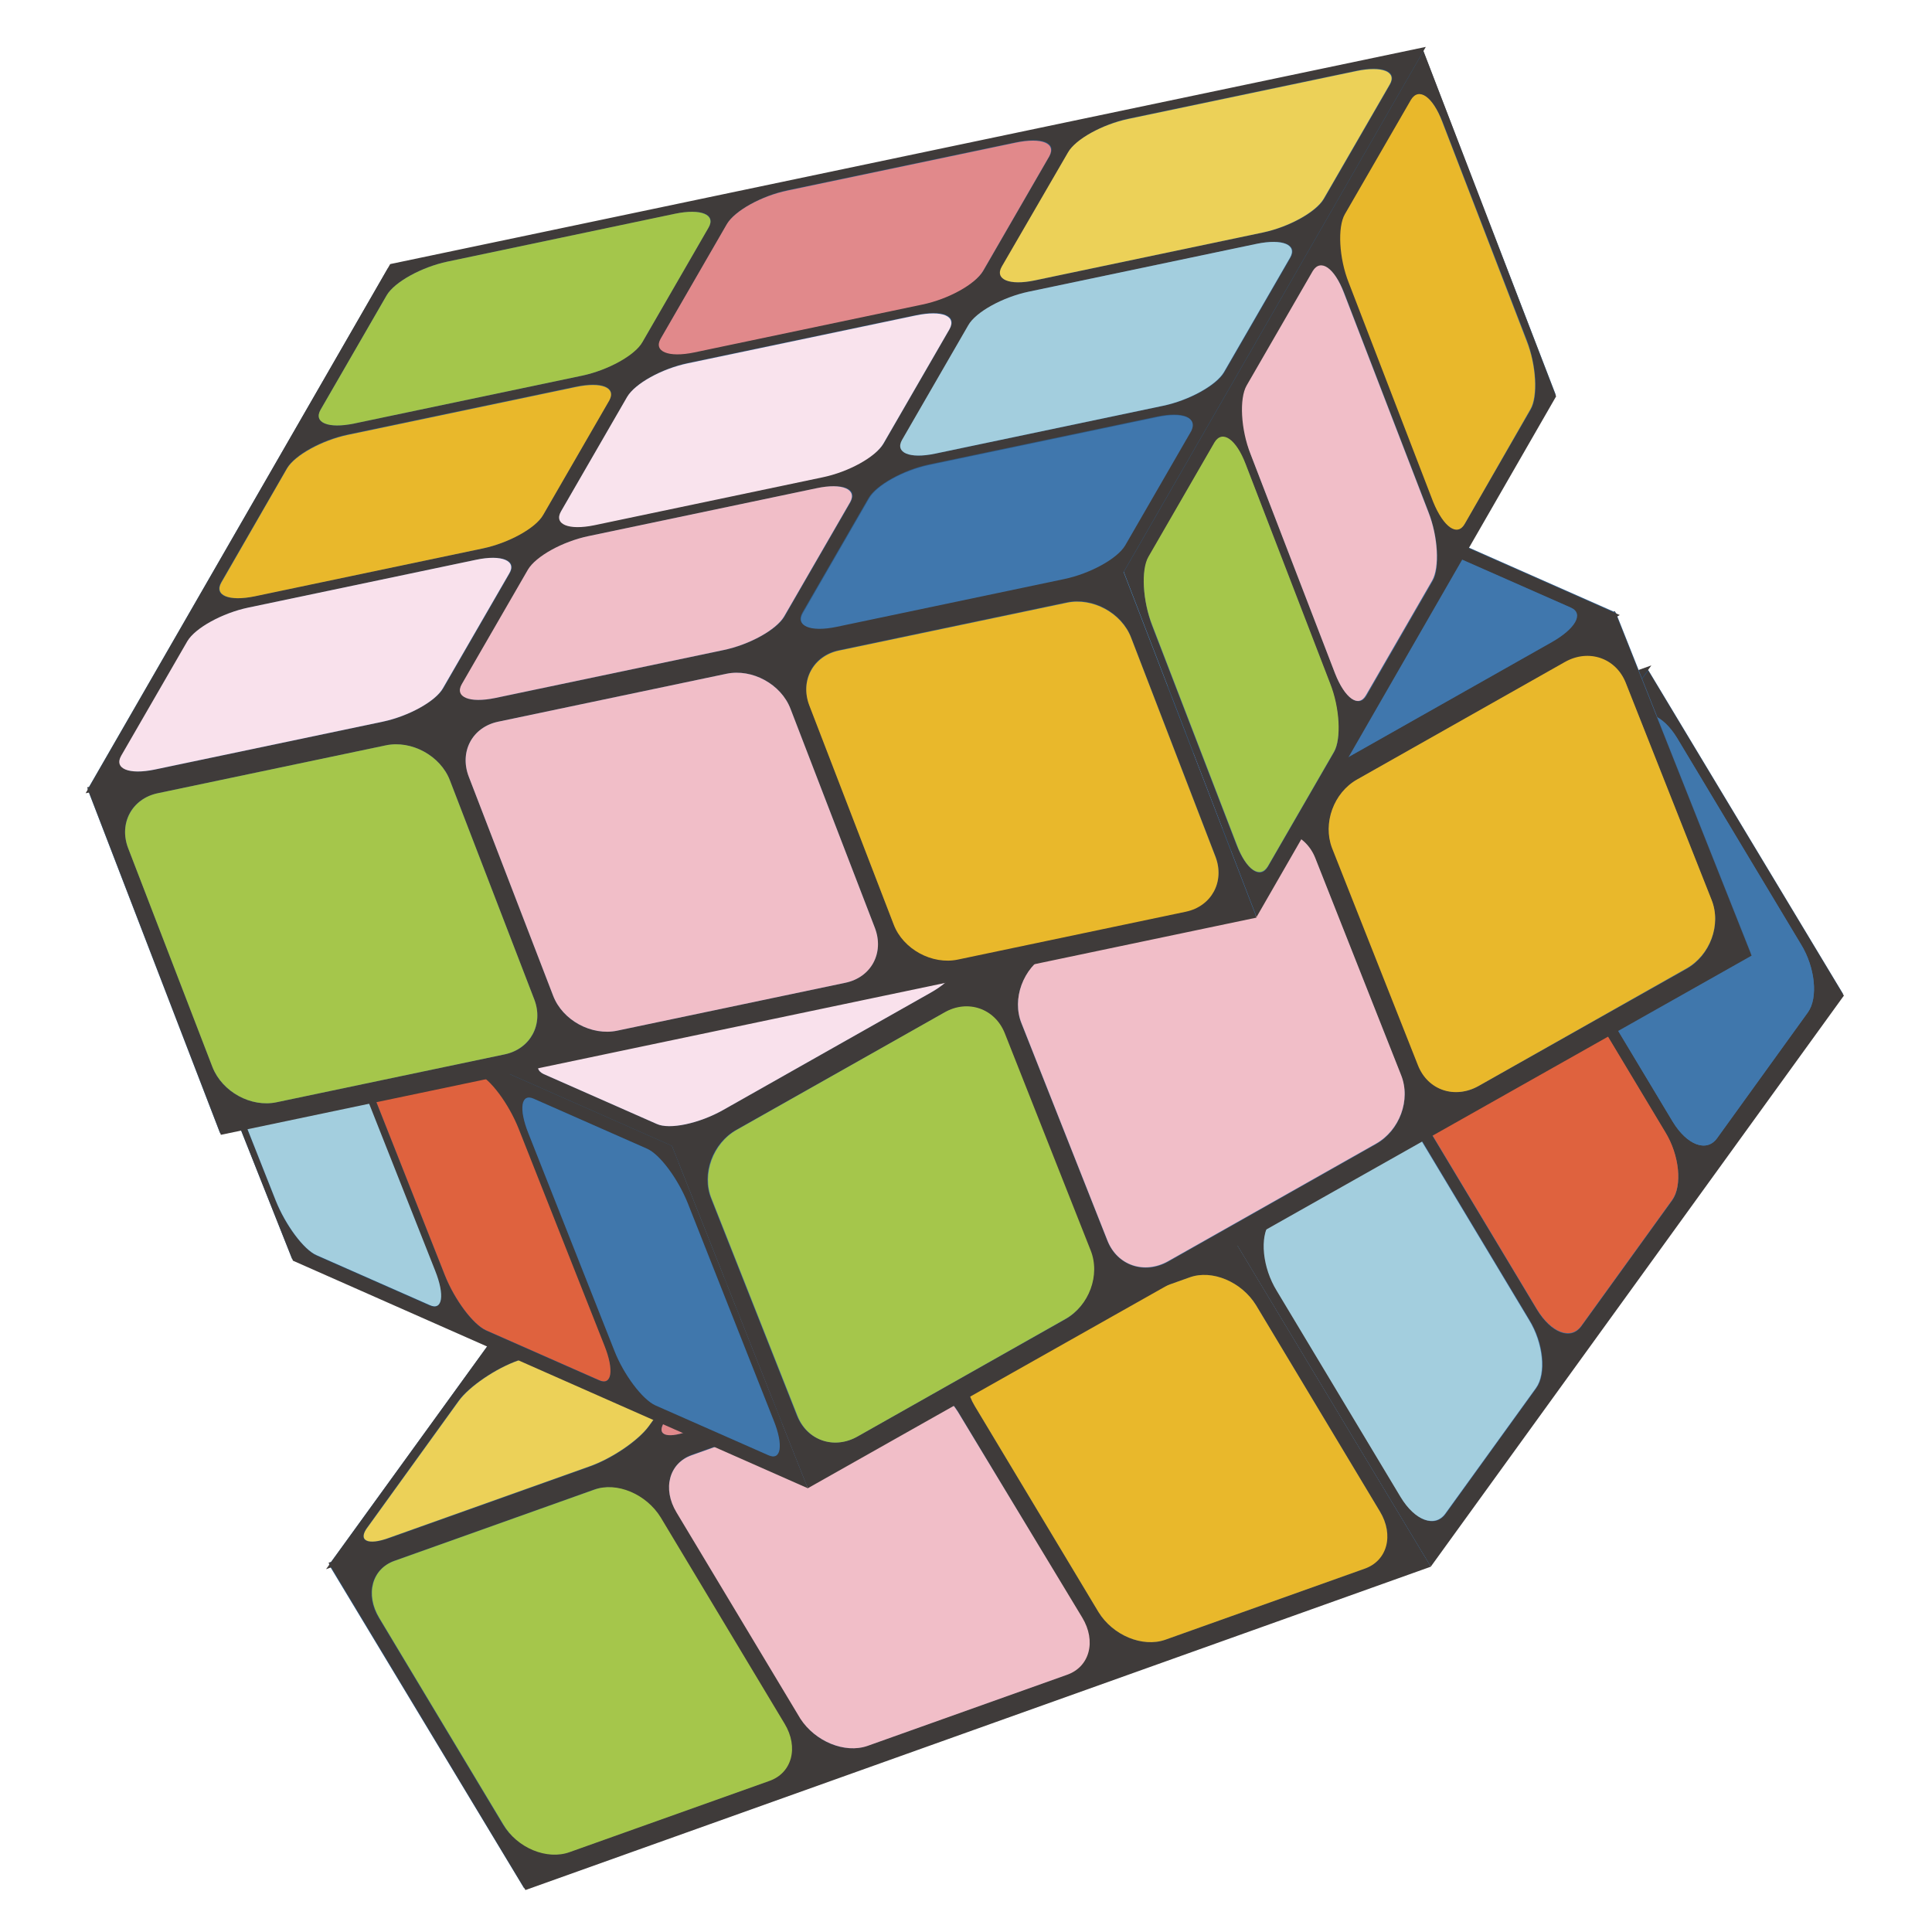<?xml version="1.0" standalone="no"?><!DOCTYPE svg PUBLIC "-//W3C//DTD SVG 1.1//EN" "http://www.w3.org/Graphics/SVG/1.1/DTD/svg11.dtd"><svg t="1748584109931" class="icon" viewBox="0 0 1024 1024" version="1.1" xmlns="http://www.w3.org/2000/svg" p-id="16222" xmlns:xlink="http://www.w3.org/1999/xlink" width="200" height="200"><path d="M873.696 355.287l103.08 171.364L757.797 829.351l-103.342-171.364z" fill="#3E72A7" p-id="16223"></path><path d="M865.324 382.234c5.494-7.587 15.959-3.663 23.546 8.895l65.668 109.359c7.587 12.296 9.157 28.517 3.663 36.104l-48.139 66.714c-5.494 7.587-15.959 3.663-23.546-8.895l-65.668-109.359c-7.587-12.296-9.157-28.517-3.663-36.104l48.139-66.714m-71.947 99.679c5.494-7.587 15.959-3.663 23.546 8.895l65.668 109.359c7.587 12.296 9.157 28.517 3.663 36.104l-48.139 66.714c-5.494 7.587-15.959 3.663-23.546-8.895l-65.668-109.359c-7.587-12.296-9.157-28.517-3.663-36.104l48.139-66.714m-71.947 99.417c5.494-7.587 15.959-3.663 23.546 8.895l65.668 109.359c7.587 12.296 9.157 28.517 3.663 36.104l-48.139 66.714c-5.494 7.587-15.959 3.663-23.546-8.895l-65.668-109.359c-7.587-12.296-9.157-28.779-3.663-36.104l48.139-66.714m36.889 249.067l218.98-302.7-104.388-173.457-218.98 302.7 104.388 173.457" fill="#3F3B3A" p-id="16224"></path><path d="M910.062 603.307l48.139-66.714c5.494-7.587 3.924-23.808-3.663-36.104l-65.668-109.359c-7.587-12.296-18.052-16.482-23.546-8.895l-48.139 66.714c-5.494 7.587-3.924 23.808 3.663 36.104l65.668 109.359c7.587 12.558 18.052 16.482 23.546 8.895" fill="#4077AC" p-id="16225"></path><path d="M838.115 702.725l48.139-66.714c5.494-7.587 3.924-23.808-3.663-36.104l-65.668-109.359c-7.587-12.296-18.052-16.482-23.546-8.895l-48.139 66.714c-5.494 7.587-3.924 23.808 3.663 36.104l65.668 109.359c7.587 12.558 18.052 16.482 23.546 8.895" fill="#DF623E" p-id="16226"></path><path d="M765.907 802.404l48.139-66.714c5.494-7.587 3.924-23.808-3.663-36.104l-65.668-109.359c-7.587-12.296-18.052-16.482-23.546-8.895l-48.139 66.714c-5.494 7.587-3.924 23.808 3.663 36.104l65.668 109.359c7.587 12.558 18.052 16.221 23.546 8.895" fill="#A3CEDE" p-id="16227"></path><path d="M654.455 657.987l103.342 171.364-480.082 171.364L174.373 829.351z" fill="#2C5782" p-id="16228"></path><path d="M630.385 677.085c12.035-4.186 27.732 2.355 35.319 14.651l65.668 109.359c7.587 12.296 3.663 25.901-8.11 30.348L617.566 869.118c-12.035 4.186-27.732-2.355-35.319-14.651l-65.668-109.359c-7.587-12.296-3.924-25.901 8.11-30.348l105.696-37.674m-158.021 56.249c12.035-4.186 27.732 2.355 35.319 14.651l65.668 109.359c7.587 12.296 3.924 25.901-8.11 30.348l-105.696 37.674c-12.035 4.186-27.732-2.355-35.319-14.651L358.557 801.357c-7.587-12.296-3.924-25.901 8.11-30.348l105.696-37.674m-157.76 56.249c12.035-4.186 27.732 2.355 35.319 14.651l65.668 109.359c7.587 12.296 3.924 25.901-8.11 30.348l-105.696 37.674c-12.035 4.186-27.732-2.355-35.319-14.651l-65.668-109.359c-7.587-12.296-3.924-25.901 8.11-30.348l105.696-37.674m-36.104 212.178l479.82-171.364-104.388-173.457-479.82 171.364 104.388 173.457" fill="#3F3B3A" p-id="16229"></path><path d="M617.566 869.118l105.696-37.674c12.035-4.186 15.697-17.79 8.11-30.348l-65.668-109.359c-7.587-12.296-23.285-19.099-35.319-14.651l-105.696 37.674c-12.035 4.186-15.697 17.79-8.11 30.348l65.668 109.359c7.587 12.296 23.285 18.837 35.319 14.651" fill="#E9B82B" p-id="16230"></path><path d="M459.806 925.367l105.696-37.674c12.035-4.186 15.697-17.79 8.11-30.348L507.683 748.247c-7.587-12.296-23.285-19.099-35.319-14.651l-105.696 37.674c-12.035 4.186-15.697 17.79-8.11 30.348l65.668 109.359c7.849 12.035 23.546 18.575 35.581 14.389" fill="#F1BEC8" p-id="16231"></path><path d="M302.046 981.617l105.696-37.674c12.035-4.186 15.697-17.79 8.11-30.348l-65.668-109.359c-7.587-12.296-23.285-19.099-35.319-14.651l-105.696 37.674c-12.035 4.186-15.697 17.79-8.11 30.348l65.668 109.359c7.325 12.558 23.285 19.099 35.319 14.651" fill="#A5C64B" p-id="16232"></path><path d="M174.373 829.351l219.242-302.7 480.082-171.364-219.242 302.7z" fill="#29527C" p-id="16233"></path><path d="M841.517 369.414c12.035-4.186 17.267-1.57 11.773 6.017L805.151 442.146c-5.494 7.587-19.622 17.267-31.657 21.453l-105.696 37.674c-12.035 4.186-17.267 1.57-11.773-6.017l48.139-66.714c5.494-7.587 19.622-17.267 31.657-21.453l105.696-37.674m-157.76 56.511c12.035-4.186 17.267-1.57 11.773 6.017l-48.139 66.714c-5.494 7.587-19.622 17.267-31.657 21.453l-105.696 37.674c-12.035 4.186-17.267 1.57-11.773-6.017l48.139-66.714c5.494-7.587 19.622-17.267 31.657-21.453l105.696-37.674M525.997 482.175c12.035-4.186 17.267-1.57 11.773 6.017L489.369 554.645c-5.494 7.587-19.622 17.267-31.657 21.453l-105.696 37.674c-12.035 4.186-17.267 1.57-11.773-6.017l48.139-66.714c5.494-7.587 19.622-17.267 31.657-21.453l105.958-37.412m242.788-12.035c12.035-4.186 17.267-1.57 11.773 6.017l-48.139 66.714c-5.494 7.587-19.622 17.267-31.657 21.453L595.066 601.737c-12.035 4.186-17.267 1.57-11.773-6.017l48.139-66.714c5.494-7.587 19.622-17.267 31.657-21.453l105.696-37.412m-157.76 56.249c12.035-4.186 17.267-1.57 11.773 6.017L574.659 599.121c-5.494 7.587-19.622 17.267-31.657 21.453l-105.696 37.674c-12.035 4.186-17.267 1.57-11.773-6.017l48.139-66.714c5.494-7.587 19.622-17.267 31.657-21.453l105.696-37.674m-158.021 56.249c12.035-4.186 17.267-1.57 11.773 6.017l-48.139 66.714c-5.494 7.587-19.622 17.267-31.657 21.453l-105.696 37.674c-12.035 4.186-17.267 1.57-11.773-6.017l48.139-66.714c5.494-7.587 19.622-17.267 31.657-21.453l105.696-37.674m243.05-12.035c12.035-4.186 17.267-1.57 11.773 6.017l-48.139 66.714c-5.494 7.587-19.622 17.267-31.657 21.453l-105.696 37.674c-12.035 4.186-17.267 1.57-11.773-6.017l48.139-66.714c5.494-7.587 19.622-17.267 31.657-21.453l105.696-37.674m-158.021 56.249c12.035-4.186 17.267-1.57 11.773 6.017l-48.139 66.714c-5.494 7.587-19.622 17.267-31.657 21.453L364.574 758.712c-12.035 4.186-17.267 1.57-11.773-6.017l48.139-66.714c5.494-7.587 19.622-17.267 31.657-21.453l105.435-37.674m-157.76 56.511c12.035-4.186 17.267-1.57 11.773 6.017L343.906 756.096c-5.494 7.587-19.622 17.267-31.657 21.453l-105.696 37.674c-12.035 4.186-17.267 1.57-11.773-6.017l48.139-66.714c5.494-7.587 19.622-17.267 31.657-21.453l105.696-37.674M172.803 831.706l479.82-171.364 222.643-307.671-479.82 171.364L172.803 831.706" fill="#3F3B3A" p-id="16234"></path><path d="M522.334 702.463l105.696-37.674c12.035-4.186 26.162-13.866 31.657-21.453l48.139-66.714c5.494-7.587 0.262-10.203-11.773-6.017l-105.696 37.674c-12.035 4.186-26.162 13.866-31.657 21.453l-48.139 66.714c-5.494 7.587-0.262 10.203 11.773 6.017" fill="#A4C64B" p-id="16235"></path><path d="M364.574 758.712l105.696-37.674c12.035-4.186 26.162-13.866 31.657-21.453l48.139-66.714c5.494-7.587 0.262-10.203-11.773-6.017L432.597 664.527c-12.035 4.186-26.162 13.866-31.657 21.453l-48.139 66.714c-5.494 7.587-0.262 10.203 11.773 6.017" fill="#E1898B" p-id="16236"></path><path d="M206.553 814.962l105.696-37.674c12.035-4.186 26.162-13.866 31.657-21.453l48.139-66.714c5.494-7.587 0.262-10.203-11.773-6.017L274.837 721.038c-12.035 4.186-26.162 13.866-31.657 21.453l-48.139 66.714c-5.756 7.325-0.262 10.203 11.511 5.756" fill="#ECD158" p-id="16237"></path><path d="M595.066 601.737l105.696-37.674c12.035-4.186 26.162-13.866 31.657-21.453l48.139-66.714c5.494-7.587 0.262-10.203-11.773-6.017L663.088 507.552c-12.035 4.186-26.162 13.866-31.657 21.453l-48.139 66.714c-5.494 7.587-0.262 10.465 11.773 6.017" fill="#E9B82B" p-id="16238"></path><path d="M437.306 658.248l105.696-37.674c12.035-4.186 26.162-13.866 31.657-21.453l48.139-66.714c5.494-7.587 0.262-10.203-11.773-6.017l-105.696 37.674c-12.035 4.186-26.162 13.866-31.657 21.453l-48.139 66.714c-5.494 7.587-0.262 10.203 11.773 6.017" fill="#F9E3ED" p-id="16239"></path><path d="M279.546 714.498l105.696-37.674c12.035-4.186 26.162-13.866 31.657-21.453l48.139-66.714c5.494-7.587 0.262-10.203-11.773-6.017l-105.696 37.674c-12.035 4.186-26.162 13.866-31.657 21.453l-48.139 66.714c-5.494 7.587-0.262 10.203 11.773 6.017" fill="#A3CEDE" p-id="16240"></path><path d="M667.798 501.273l105.696-37.674c12.035-4.186 26.162-13.866 31.657-21.453l48.139-66.714c5.494-7.587 0.262-10.203-11.773-6.017l-105.696 37.674c-12.035 4.186-26.162 13.866-31.657 21.453l-48.139 66.714c-5.494 7.587-0.262 10.203 11.773 6.017" fill="#F9E1EC" p-id="16241"></path><path d="M510.038 557.523l105.696-37.674c12.035-4.186 26.162-13.866 31.657-21.453l48.139-66.714c5.494-7.587 0.262-10.203-11.773-6.017l-105.696 37.674c-12.035 4.186-26.162 13.866-31.657 21.453l-48.139 66.714c-5.494 7.587-0.262 10.465 11.773 6.017" fill="#F1BEC8" p-id="16242"></path><path d="M352.278 614.034l105.696-37.674c12.035-4.186 26.162-13.866 31.657-21.453l48.139-66.714c5.494-7.587 0.262-10.203-11.773-6.017l-105.696 37.674c-12.035 4.186-26.162 13.866-31.657 21.453l-48.139 66.714c-5.494 7.587-0.262 10.203 11.773 6.017" fill="#4077AD" p-id="16243"></path><path d="M856.429 324.677l71.685 180.521-500.489 282.555-71.685-180.521z" fill="#3C6EA1" p-id="16244"></path><path d="M829.482 351.101c12.558-7.064 26.947-2.093 32.18 10.988l45.523 115.115c5.232 13.081-0.785 29.302-13.343 36.366L783.697 575.575c-12.558 7.064-26.947 2.093-31.918-10.988l-45.523-115.115c-5.232-13.081 0.785-29.302 13.343-36.366l109.882-62.005m-164.562 92.877c12.558-7.064 26.947-2.093 32.18 10.988l45.523 115.115c5.232 13.081-0.785 29.302-13.343 36.366l-110.144 62.267c-12.558 7.064-26.947 2.093-32.18-10.988l-45.523-115.115c-5.232-13.081 0.785-29.302 13.343-36.366l110.144-62.267m-164.562 92.877c12.558-7.064 26.947-2.093 31.918 10.988l45.523 115.115c5.232 13.081-0.785 29.302-13.343 36.366l-109.882 62.005c-12.558 7.064-26.947 2.093-32.18-10.988l-45.523-115.115c-5.232-13.081 0.785-29.302 13.343-36.366l110.144-62.005m-72.208 251.945l500.227-282.293-72.47-182.614-500.227 282.293 72.47 182.614" fill="#3F3B3A" p-id="16245"></path><path d="M783.697 575.575l110.144-62.267c12.558-7.064 18.575-23.285 13.343-36.366l-45.523-115.115c-5.232-13.081-19.622-18.052-32.18-10.988l-110.144 62.267c-12.558 7.064-18.314 23.285-13.343 36.366l45.523 115.115c5.232 13.343 19.622 18.052 32.18 10.988" fill="#E9B82B" p-id="16246"></path><path d="M619.135 668.452l110.144-62.267c12.558-7.064 18.575-23.285 13.343-36.366l-45.523-115.115c-5.232-13.081-19.622-18.052-32.18-10.988L554.776 505.983c-12.558 7.064-18.575 23.546-13.343 36.366l45.523 115.115c5.232 13.343 19.622 18.052 32.18 10.988" fill="#F1BEC8" p-id="16247"></path><path d="M454.573 761.329l110.144-62.267c12.558-7.064 18.575-23.285 13.343-36.366l-45.523-115.115c-5.232-13.081-19.622-18.052-31.918-10.988l-110.144 62.267c-12.558 7.064-18.575 23.546-13.343 36.366l45.523 115.115c5.232 13.343 19.622 18.052 31.918 10.988" fill="#A5C64B" p-id="16248"></path><path d="M355.941 607.231l71.685 180.521L154.751 667.144l-71.685-180.521z" fill="#21486F" p-id="16249"></path><path d="M342.859 608.801c6.802 3.139 16.482 15.959 21.715 29.04l45.523 115.115c5.232 13.081 3.924 21.192-2.878 18.314l-59.912-26.424c-6.802-3.139-16.482-15.959-21.715-29.04l-45.523-115.115c-5.232-13.081-3.924-21.192 2.878-18.314l59.912 26.424m-89.737-39.505c6.802 3.139 16.482 15.959 21.715 29.04l45.523 115.115c5.232 13.081 3.924 21.192-2.878 18.314l-59.912-26.424c-6.802-3.139-16.482-15.959-21.715-29.04l-45.523-115.115c-5.232-13.081-3.924-21.192 2.878-18.314l59.912 26.424m-89.737-39.767c6.802 3.139 16.482 15.959 21.715 29.04l45.523 115.115c5.232 13.081 3.924 21.192-2.878 18.314l-59.912-26.424c-6.802-3.139-16.482-15.959-21.715-29.04l-45.523-115.115c-5.232-13.081-3.924-21.192 2.878-18.314l59.912 26.424m-8.11 138.661l272.875 120.609-72.47-182.614-272.875-120.609 72.47 182.614" fill="#3F3B3A" p-id="16250"></path><path d="M347.307 744.846l59.912 26.424c6.802 3.139 8.11-5.232 2.878-18.314l-45.523-115.115c-5.232-13.081-14.913-26.162-21.715-29.04l-59.912-26.424c-6.802-3.139-8.11 5.232-2.878 18.314l45.523 115.115c4.971 12.82 14.913 25.901 21.715 29.04" fill="#4077AC" p-id="16251"></path><path d="M257.57 705.079l59.912 26.424c6.802 3.139 8.11-5.232 2.878-18.314l-45.523-115.115c-5.232-13.081-14.913-26.162-21.715-29.04l-59.912-26.424c-6.802-3.139-8.11 5.232-2.878 18.314l45.523 115.115c5.232 13.081 14.913 25.901 21.715 29.04" fill="#DF623E" p-id="16252"></path><path d="M167.832 665.312L227.745 691.736c6.802 3.139 8.11-5.232 2.878-18.314l-45.523-115.115c-5.232-13.081-14.913-26.162-21.715-29.04l-59.912-26.424c-6.802-3.139-8.11 5.232-2.878 18.314l45.523 115.115c5.232 13.081 14.913 26.162 21.715 29.04" fill="#A3CEDE" p-id="16253"></path><path d="M583.554 204.067l272.875 120.609-500.489 282.555L83.066 486.622z" fill="#2F5A86" p-id="16254"></path><path d="M383.15 588.394c-12.558 7.064-28.255 10.465-35.058 7.325l-59.912-26.424c-6.802-3.139-2.093-11.25 10.203-18.314l110.144-62.267c12.558-7.064 28.255-10.465 35.058-7.325l59.912 26.424c6.802 3.139 2.093 11.25-10.203 18.314l-110.144 62.267m164.562-92.877c-12.558 7.064-28.255 10.465-35.058 7.325L452.742 476.419c-6.802-3.139-2.093-11.25 10.203-18.314l110.144-62.267c12.558-7.064 28.255-10.465 35.058-7.325l59.912 26.424c6.802 3.139 2.093 11.25-10.203 18.314l-110.144 62.267m164.562-92.877c-12.558 7.064-28.255 10.465-35.058 7.325l-59.912-26.424c-6.802-3.139-2.093-11.25 10.203-18.314l110.144-62.267c12.558-7.064 28.255-10.465 35.058-7.325l59.912 26.424c6.802 3.139 2.093 11.25-10.203 18.314l-110.144 62.267m-419.646 145.725c-12.558 7.064-28.255 10.465-35.058 7.325l-59.912-26.424c-6.802-3.139-2.093-11.25 10.203-18.314l110.144-62.267c12.558-7.064 28.255-10.465 35.058-7.325l59.912 26.424c6.802 3.139 2.093 11.25-10.203 18.314l-110.144 62.267m164.562-92.877c-12.558 7.064-28.255 10.465-35.058 7.325l-59.912-26.424c-6.802-3.139-2.093-11.25 10.203-18.314l110.144-62.267c12.558-7.064 28.255-10.465 35.058-7.325l59.912 26.424c6.802 3.139 2.093 11.25-10.203 18.314l-110.144 62.267m164.562-92.877c-12.558 7.064-28.255 10.465-35.058 7.325l-59.912-26.424c-6.802-3.139-2.093-11.25 10.203-18.314l110.144-62.267c12.558-7.064 28.255-10.465 35.058-7.325l59.912 26.424c6.802 3.139 2.093 11.25-10.203 18.314l-110.144 62.267M202.105 508.337c-12.558 7.064-28.255 10.465-35.058 7.325L107.135 489.239c-6.802-3.139-2.093-11.25 10.203-18.314l110.144-62.267c12.558-7.064 28.255-10.465 35.058-7.325l59.912 26.424c6.802 3.139 2.093 11.25-10.203 18.314l-110.144 62.267m164.3-92.877c-12.558 7.064-28.255 10.465-35.058 7.325l-59.912-26.424c-6.802-3.139-2.093-11.25 10.203-18.314l110.144-62.267c12.558-7.064 28.255-10.465 35.058-7.325L486.753 334.88c6.802 3.139 2.093 11.25-10.203 18.314L366.406 415.46m164.562-92.877c-12.558 7.064-28.255 10.465-35.058 7.325L435.998 303.485c-6.802-3.139-2.093-11.25 10.203-18.314l110.144-62.267c12.558-7.064 28.255-10.465 35.058-7.325l59.912 26.424c6.802 3.139 2.093 11.25-10.203 18.314l-110.144 62.267m50.232-119.301L80.973 485.576l277.322 122.702 500.227-282.293-277.322-122.702" fill="#3F3B3A" p-id="16255"></path><path d="M227.483 408.658L117.339 470.925c-12.558 7.064-17.267 15.174-10.203 18.314l59.912 26.424c6.802 3.139 22.5-0.262 35.058-7.325l110.144-62.267c12.558-7.064 17.006-15.174 10.203-18.314l-59.912-26.424c-7.064-3.139-22.761 0.262-35.058 7.325" fill="#A4C64B" p-id="16256"></path><path d="M391.783 315.781l-110.144 62.267c-12.558 7.064-17.267 15.174-10.203 18.314l59.912 26.424c6.802 3.139 22.5-0.262 35.058-7.325l110.144-62.267c12.558-7.064 17.267-15.174 10.203-18.314l-59.912-26.424c-6.802-3.139-22.5 0.262-35.058 7.325" fill="#E1898B" p-id="16257"></path><path d="M556.345 222.904L446.201 285.171c-12.558 7.064-17.006 15.174-10.203 18.314l59.912 26.424c6.802 3.139 22.5-0.262 35.058-7.325L641.112 260.317c12.558-7.064 17.267-15.174 10.203-18.314L591.403 215.579c-6.802-3.139-22.5 0.262-35.058 7.325" fill="#ECD158" p-id="16258"></path><path d="M318.005 448.687l-110.144 62.267c-12.558 7.064-17.267 15.174-10.203 18.314l59.912 26.424c6.802 3.139 22.5-0.262 35.058-7.325l110.144-62.267c12.558-7.064 17.006-15.174 10.203-18.314l-59.912-26.424c-6.802-2.878-22.5 0.262-35.058 7.325" fill="#E9B82B" p-id="16259"></path><path d="M482.567 355.81l-110.144 62.267c-12.558 7.064-17.267 15.174-10.203 18.314l59.912 26.424c6.802 3.139 22.5-0.262 35.058-7.325l110.144-62.267c12.558-7.064 17.006-15.174 10.203-18.314l-59.912-26.424c-7.064-2.878-22.5 0.262-35.058 7.325" fill="#F9E3ED" p-id="16260"></path><path d="M646.868 262.933l-110.144 62.267c-12.558 7.064-17.006 15.174-10.203 18.314l59.912 26.424c6.802 3.139 22.5-0.262 35.058-7.325l110.144-62.267c12.558-7.064 17.006-15.174 10.203-18.314l-59.912-26.424c-6.802-2.878-22.5 0.262-35.058 7.325" fill="#A3CEDE" p-id="16261"></path><path d="M408.527 488.715L298.383 550.982c-12.558 7.064-17.006 15.174-10.203 18.314l59.912 26.424c6.802 3.139 22.5-0.262 35.058-7.325l110.144-62.267c12.558-7.064 17.006-15.174 10.203-18.314L443.585 481.39c-6.802-2.878-22.5 0.262-35.058 7.325" fill="#F9E1EC" p-id="16262"></path><path d="M573.089 395.839l-110.144 62.267c-12.558 7.064-17.006 15.174-10.203 18.314l59.912 26.424c6.802 3.139 22.5-0.262 35.058-7.325l110.144-62.267c12.558-7.064 17.267-15.174 10.203-18.314l-59.912-26.424c-6.802-2.878-22.5 0.262-35.058 7.325" fill="#F1BEC8" p-id="16263"></path><path d="M737.652 302.962l-110.144 62.267c-12.558 7.064-17.006 15.174-10.203 18.314l59.912 26.424c6.802 3.139 22.5-0.262 35.058-7.325l110.144-62.267c12.558-7.064 17.267-15.174 10.203-18.314L772.709 295.636c-6.802-2.878-22.5 0.262-35.058 7.325" fill="#4077AD" p-id="16264"></path><path d="M754.396 27.209l70.115 181.829-158.806 276.014-70.115-181.829z" fill="#3A6B9C" p-id="16265"></path><path d="M748.117 53.11c3.924-6.802 11.25-1.831 16.482 11.511L809.337 180.521c4.971 13.081 6.017 29.564 2.093 36.366l-35.058 60.697c-3.924 6.802-11.25 1.831-16.482-11.511l-44.738-116.161c-4.971-13.081-6.017-29.564-2.093-36.366l35.058-60.435M696.053 143.894c3.924-6.802 11.25-1.831 16.482 11.511l44.738 116.161c4.971 13.081 6.017 29.564 2.093 36.366l-35.058 60.697c-3.924 6.802-11.25 1.831-16.482-11.25l-44.738-116.161c-4.971-13.081-6.017-29.564-2.093-36.366L696.053 143.894m-52.325 90.784c3.924-6.802 11.25-1.831 16.482 11.511l44.738 116.161c4.971 13.081 6.017 29.564 2.093 36.366l-35.058 60.697c-3.924 6.802-11.25 1.831-16.482-11.25l-44.738-116.161c-4.971-13.081-6.017-29.564-2.093-36.366L643.728 234.678m22.238 251.422l158.806-276.014-70.639-183.922-158.806 276.014 70.639 183.922" fill="#3F3B3A" p-id="16266"></path><path d="M776.372 277.584L811.168 216.887c3.924-6.802 3.139-23.285-2.093-36.366l-44.738-116.161c-4.971-13.081-12.296-18.314-16.482-11.511l-35.058 60.697c-3.924 6.802-3.139 23.285 2.093 36.366l44.738 116.161c5.494 13.343 12.82 18.575 16.744 11.511" fill="#E9B82B" p-id="16267"></path><path d="M724.047 368.368l35.058-60.697c3.924-6.802 3.139-23.285-2.093-36.366l-44.738-116.161c-4.971-13.081-12.296-18.314-16.482-11.511l-35.058 60.697c-3.924 6.802-3.139 23.285 2.093 36.366l44.738 116.161c5.232 13.343 12.558 18.575 16.482 11.511" fill="#F1BEC8" p-id="16268"></path><path d="M671.984 459.152l35.058-60.697c3.924-6.802 3.139-23.285-2.093-36.366L660.211 245.927c-4.971-13.081-12.296-18.314-16.482-11.511l-35.058 60.697c-3.924 6.802-3.139 23.285 2.093 36.366l44.738 116.161c4.971 13.343 12.296 18.314 16.482 11.511" fill="#A5C64B" p-id="16269"></path><path d="M595.589 303.223l70.115 181.829-549.151 115.377-70.115-182.091z" fill="#305C88" p-id="16270"></path><path d="M565.502 319.182c13.604-2.878 29.04 5.494 34.011 18.575l44.738 116.161c4.971 13.081-1.831 26.162-15.697 29.04l-120.871 25.378c-13.604 2.878-29.04-5.494-34.011-18.575l-44.738-116.161c-4.971-13.081 1.831-26.162 15.697-29.04l120.871-25.378m-180.521 37.936c13.866-2.878 29.04 5.494 34.011 18.575l44.738 116.161c4.971 13.081-1.831 26.162-15.697 29.04l-120.871 25.378c-13.866 2.878-29.04-5.494-34.011-18.575l-44.738-116.161c-4.971-13.081 1.831-26.162 15.697-29.04l120.871-25.378m-180.521 37.936c13.604-2.878 29.04 5.494 34.011 18.575l44.738 116.161c4.971 13.081-1.831 26.162-15.697 29.04L146.641 584.208c-13.604 2.878-29.04-5.494-34.011-18.575l-44.738-116.161c-4.971-13.081 1.831-26.162 15.697-29.04l120.871-25.378m-87.383 206.422l548.889-115.115-70.9-184.184-548.889 115.115 70.9 184.184" fill="#3F3B3A" p-id="16271"></path><path d="M507.683 508.599l120.871-25.378c13.604-2.878 20.668-15.959 15.697-29.04l-44.738-116.161c-4.971-13.081-20.407-21.453-34.011-18.575l-120.871 25.378c-13.604 2.878-20.668 15.959-15.697 29.04l44.738 116.161c4.971 13.081 20.407 21.453 34.011 18.575" fill="#E9B82B" p-id="16272"></path><path d="M327.162 546.273l120.871-25.378c13.866-2.878 20.668-15.959 15.697-29.04l-44.738-116.161c-4.971-13.081-20.407-21.453-34.011-18.575l-120.871 25.378c-13.866 2.878-20.668 15.959-15.697 29.04l44.738 116.161c4.971 13.081 20.407 21.453 34.011 18.575" fill="#F1BEC8" p-id="16273"></path><path d="M146.641 584.208l120.871-25.378c13.604-2.878 20.668-15.959 15.697-29.04l-44.738-116.161c-4.971-13.081-20.407-21.453-34.011-18.575l-120.871 25.378c-13.604 2.878-20.668 15.959-15.697 29.04L112.63 565.633c5.232 13.081 20.407 21.453 34.011 18.575" fill="#A5C64B" p-id="16274"></path><path d="M754.396 27.209l-158.806 276.014-549.151 115.115L205.506 142.324z" fill="#2E5A86" p-id="16275"></path><path d="M82.281 407.873c-13.604 2.878-21.715-0.262-17.79-7.325L99.548 339.851c3.924-6.802 18.314-14.913 32.18-17.79l120.871-25.378c13.604-2.878 21.715 0.262 17.529 7.325l-35.058 60.697c-3.924 6.802-18.314 14.913-31.918 17.79l-120.871 25.378m180.521-37.936c-13.866 2.878-21.715-0.262-17.79-7.325L280.069 301.915c3.924-6.802 18.314-14.913 32.18-17.79l120.871-25.378c13.866-2.878 21.715 0.262 17.79 7.325l-35.058 60.697c-3.924 6.802-18.314 14.913-32.18 17.79l-120.871 25.378m180.26-37.936c-13.604 2.878-21.715-0.262-17.79-7.325l35.058-60.697c3.924-6.802 18.314-14.913 31.918-17.79l120.871-25.378c13.604-2.878 21.715 0.262 17.79 7.325l-35.058 60.697c-3.924 6.802-18.314 14.913-32.18 17.79l-120.609 25.378m-308.194-15.959c-13.604 2.878-21.715-0.262-17.79-7.325l35.058-60.697c3.924-6.802 18.314-14.913 32.18-17.79l120.871-25.378c13.604-2.878 21.715 0.262 17.79 7.325L287.918 272.875c-3.924 6.802-18.314 14.913-31.918 17.79l-121.132 25.378m180.521-37.936c-13.866 2.878-21.715-0.262-17.79-7.325l35.058-60.697c3.924-6.802 18.314-14.913 32.18-17.79l120.871-25.378c13.866-2.878 21.715 0.262 17.79 7.325L468.439 234.939c-3.924 6.802-18.314 14.913-32.18 17.79l-120.871 25.378m180.521-37.674c-13.604 2.878-21.715-0.262-17.529-7.325l35.058-60.697c3.924-6.802 18.314-14.913 31.918-17.79l120.871-25.378c13.604-2.878 21.715 0.262 17.79 7.325L648.961 197.265c-3.924 6.802-18.314 14.913-32.18 17.79l-120.871 25.378M187.716 224.474c-13.604 2.878-21.715-0.262-17.79-7.325l35.058-60.697c3.924-6.802 18.314-14.913 32.18-17.79l120.871-25.378c13.604-2.878 21.715 0.262 17.529 7.325l-35.058 60.697c-3.924 6.802-18.314 14.913-31.918 17.79l-120.871 25.378m180.521-37.936c-13.866 2.878-21.715-0.262-17.79-7.325l35.058-60.697c3.924-6.802 18.314-14.913 32.18-17.79l120.871-25.378c13.866-2.878 21.715 0.262 17.79 7.325l-35.058 60.697c-3.924 6.802-18.314 14.913-32.18 17.79l-120.871 25.378m180.521-37.936c-13.604 2.878-21.715-0.262-17.529-7.325l35.058-60.697c3.924-6.802 18.314-14.913 31.918-17.79l120.871-25.378c13.604-2.878 21.715 0.262 17.79 7.325l-35.058 60.697c-3.924 6.802-18.314 14.913-32.18 17.79l-120.871 25.378m206.945-123.749L206.815 139.969 45.392 420.431l548.889-115.115L755.704 24.854" fill="#3F3B3A" p-id="16276"></path><path d="M357.772 113.284L237.163 138.661c-13.604 2.878-27.994 10.727-32.18 17.79L169.925 217.149c-3.924 6.802 3.924 10.203 17.79 7.325l120.871-25.378c13.604-2.878 27.994-10.727 31.918-17.79l35.058-60.697c3.924-6.802-3.924-10.203-17.79-7.325" fill="#A4C64B" p-id="16277"></path><path d="M538.293 75.61l-120.871 25.378c-13.866 2.878-27.994 10.727-32.18 17.79l-35.058 60.697c-3.924 6.802 3.924 10.203 17.79 7.325l120.871-25.378c13.866-2.878 27.994-10.727 32.18-17.79l35.058-60.697c3.924-7.064-3.924-10.203-17.79-7.325" fill="#E1898B" p-id="16278"></path><path d="M718.815 37.674l-120.871 25.378c-13.604 2.878-27.994 10.727-31.918 17.79L530.968 141.277c-3.924 6.802 3.924 10.203 17.529 7.325l120.871-25.378c13.604-2.878 27.994-10.727 32.18-17.79l35.058-60.697c3.924-6.802-4.186-9.942-17.79-7.064" fill="#ECD158" p-id="16279"></path><path d="M305.185 205.114l-120.871 25.378c-13.604 2.878-27.994 10.727-32.18 17.79L117.339 308.717c-3.924 6.802 3.924 10.203 17.79 7.325l120.871-25.378C269.604 287.787 283.994 279.939 287.918 272.875l35.058-60.697c3.663-6.802-4.186-9.942-17.79-7.064" fill="#E9B82B" p-id="16280"></path><path d="M485.445 167.178l-120.871 25.378c-13.866 2.878-27.994 10.727-32.18 17.79l-35.058 60.697c-3.924 6.802 3.924 10.203 17.79 7.325l120.871-25.378c13.866-2.878 27.994-10.727 32.18-17.79l35.058-60.697c3.924-7.064-3.924-10.203-17.79-7.325" fill="#F9E3ED" p-id="16281"></path><path d="M665.966 129.243l-120.871 25.378c-13.604 2.878-27.994 10.727-31.918 17.79l-35.058 60.697c-3.924 6.802 3.924 10.203 17.529 7.325l120.871-25.378c13.604-2.878 27.994-10.727 32.18-17.79l35.058-60.697c3.924-6.802-3.924-10.203-17.79-7.325" fill="#A3CEDE" p-id="16282"></path><path d="M252.337 296.683l-120.871 25.378c-13.604 2.878-27.994 10.727-32.18 17.79l-35.058 60.697c-3.924 6.802 3.924 10.203 17.79 7.325l120.871-25.378c13.604-2.878 27.994-10.727 31.918-17.79l35.058-60.697c4.186-6.802-3.924-10.203-17.529-7.325" fill="#F9E1EC" p-id="16283"></path><path d="M432.858 258.747l-120.871 25.378c-13.866 2.878-27.994 10.727-32.18 17.79l-35.058 60.697c-3.924 6.802 3.924 10.203 17.79 7.325l120.871-25.378c13.866-2.878 27.994-10.727 32.18-17.79l35.058-60.697c3.663-6.802-4.186-10.203-17.79-7.325" fill="#F1BEC8" p-id="16284"></path><path d="M613.38 221.073l-120.871 25.378c-13.604 2.878-27.994 10.727-31.918 17.79l-35.058 60.697c-3.924 6.802 3.924 10.203 17.79 7.325l120.871-25.378c13.604-2.878 27.994-10.727 32.18-17.79l35.058-60.697c3.401-7.064-4.448-10.203-18.052-7.325" fill="#4077AD" p-id="16285"></path></svg>